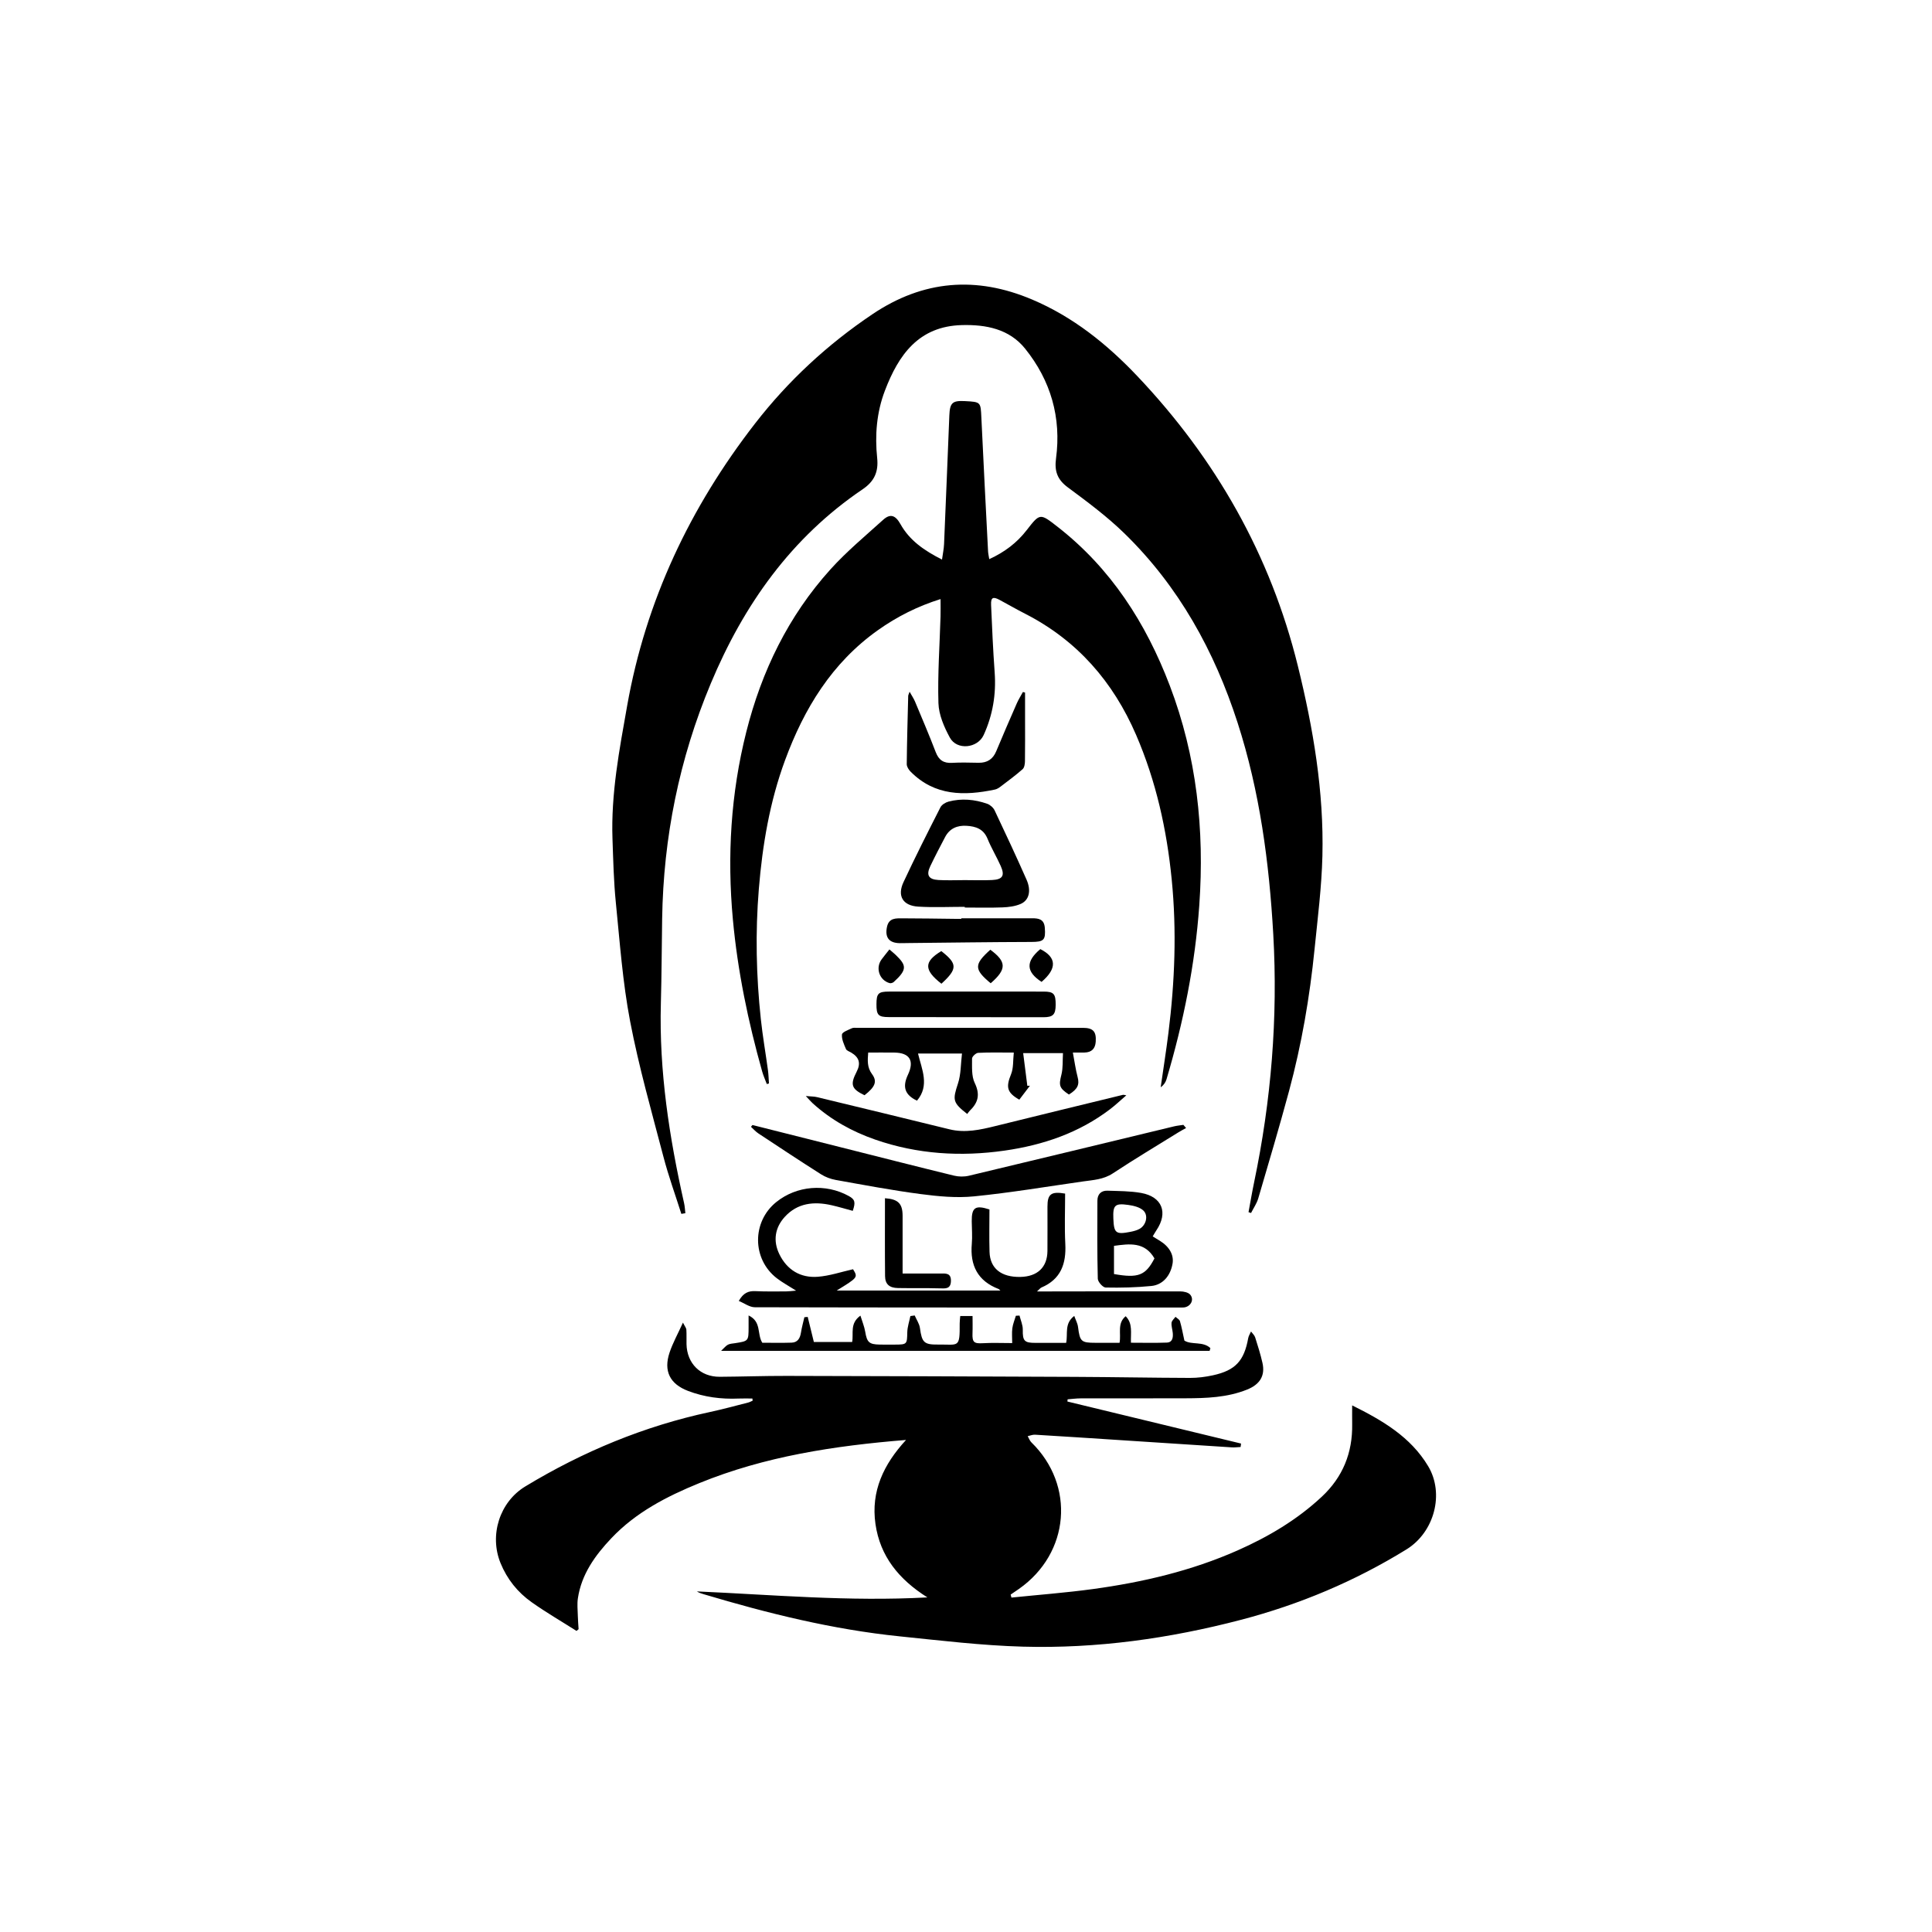 <?xml version="1.0" encoding="UTF-8"?>
<svg width="512px" height="512px" viewBox="0 0 512 512" version="1.1" xmlns="http://www.w3.org/2000/svg" xmlns:xlink="http://www.w3.org/1999/xlink">
    <g id="AltLogo-/-Black" stroke="none" stroke-width="1" fill="none" fill-rule="evenodd">
        <g id="Logo" transform="translate(131, 75)" fill="#000000">
            <path d="M49.564,246.69 C47.969,241.655 46.158,236.679 44.824,231.577 C41.705,219.645 38.303,207.752 35.989,195.657 C34.007,185.297 33.257,174.689 32.2,164.167 C31.639,158.587 31.515,152.958 31.316,147.346 C30.893,135.397 33.129,123.73 35.2,112.046 C40.133,84.206 51.868,59.437 69.127,37.197 C77.913,25.878 88.311,16.265 100.221,8.258 C113.65,-0.769 127.71,-1.895 142.519,4.377 C153.4,8.985 162.37,16.2 170.406,24.68 C191.196,46.618 205.703,72.1 212.948,101.498 C217.016,118.008 219.872,134.774 219.451,151.858 C219.248,160.081 218.201,168.288 217.377,176.487 C216.099,189.216 213.94,201.808 210.603,214.163 C208.035,223.674 205.233,233.124 202.453,242.576 C202.052,243.94 201.189,245.167 200.54,246.458 C200.317,246.385 200.094,246.31 199.871,246.236 C200.363,243.594 200.806,240.941 201.356,238.311 C205.885,216.637 207.683,194.758 206.43,172.633 C205.35,153.573 202.864,134.761 196.97,116.513 C190.827,97.496 181.386,80.4 166.998,66.371 C162.391,61.88 157.16,57.987 151.973,54.147 C149.179,52.077 148.412,49.837 148.858,46.49 C150.302,35.666 147.466,25.843 140.665,17.392 C136.463,12.169 130.296,10.986 123.9,11.153 C112.453,11.451 107.117,19.052 103.5,28.549 C101.307,34.304 100.828,40.325 101.46,46.395 C101.84,50.053 100.697,52.574 97.6,54.669 C78.667,67.483 66.078,85.299 57.363,106.135 C49.017,126.09 44.808,146.891 44.475,168.496 C44.36,175.962 44.342,183.429 44.137,190.893 C43.643,208.853 46.369,226.428 50.295,243.869 C50.489,244.731 50.522,245.629 50.629,246.51 C50.274,246.57 49.919,246.63 49.564,246.69" id="Fill-1"></path>
            <path d="M137.045,348.376 C144.241,347.637 151.463,347.095 158.626,346.117 C171.811,344.316 184.712,341.301 196.939,335.89 C205.101,332.278 212.727,327.779 219.294,321.641 C224.865,316.435 227.466,309.991 227.341,302.4 C227.315,300.853 227.337,299.305 227.337,297.442 C235.375,301.431 242.82,305.784 247.47,313.541 C251.836,320.825 249.125,331.046 241.735,335.604 C228.051,344.044 213.379,350.214 197.838,354.277 C178.912,359.225 159.644,361.924 140.086,361.38 C129.171,361.077 118.274,359.761 107.395,358.646 C89.686,356.831 72.483,352.566 55.466,347.479 C54.867,347.3 54.266,347.124 53.68,346.74 C73.817,347.63 93.924,349.47 114.763,348.327 C107.168,343.527 102.231,337.412 101.005,328.864 C99.763,320.197 103.165,313.059 109.11,306.6 C90.037,308.153 71.715,310.942 54.306,318.049 C45.701,321.562 37.506,325.784 31.014,332.645 C26.72,337.183 23.102,342.177 22.144,348.574 C21.917,350.094 22.093,351.679 22.131,353.232 C22.159,354.404 22.263,355.574 22.333,356.745 C22.151,356.901 21.969,357.056 21.787,357.211 C17.81,354.689 13.727,352.317 9.888,349.6 C6.18,346.977 3.378,343.493 1.64,339.22 C-1.366,331.831 1.396,323.042 8.22,318.912 C23.45,309.698 39.682,302.944 57.129,299.201 C60.524,298.473 63.877,297.551 67.245,296.698 C67.667,296.592 68.058,296.364 68.464,296.193 C68.44,296.003 68.417,295.812 68.393,295.622 C67.169,295.622 65.944,295.576 64.723,295.63 C60.129,295.833 55.645,295.249 51.348,293.612 C46.518,291.772 44.804,288.34 46.438,283.449 C47.28,280.925 48.602,278.562 49.989,275.507 C50.499,276.521 50.865,276.932 50.893,277.365 C50.977,278.64 50.904,279.925 50.933,281.205 C51.049,286.341 54.62,289.893 59.739,289.862 C65.635,289.825 71.53,289.615 77.426,289.627 C102.896,289.68 128.366,289.766 153.835,289.884 C164.004,289.93 174.172,290.129 184.341,290.16 C186.382,290.167 188.462,289.902 190.459,289.465 C196.405,288.165 198.706,285.636 199.786,279.634 C199.897,279.019 200.277,278.452 200.532,277.862 C200.908,278.376 201.446,278.839 201.63,279.414 C202.342,281.64 203.039,283.88 203.559,286.156 C204.353,289.638 202.826,291.92 199.465,293.264 C194.183,295.376 188.672,295.541 183.13,295.562 C173.88,295.598 164.629,295.563 155.379,295.584 C154.228,295.586 153.077,295.747 151.926,295.834 C151.909,296.029 151.892,296.225 151.876,296.42 C167.214,300.132 182.552,303.843 197.89,307.555 C197.851,307.86 197.813,308.165 197.774,308.471 C196.991,308.506 196.203,308.616 195.425,308.566 C185.496,307.934 175.569,307.277 165.642,306.631 C158.195,306.146 150.749,305.656 143.3,305.211 C142.661,305.173 142.003,305.46 141.353,305.596 C141.672,306.149 141.886,306.81 142.326,307.239 C154.009,318.628 152.505,336.611 139.054,346.064 C138.321,346.579 137.575,347.074 136.835,347.579 C136.905,347.845 136.975,348.11 137.045,348.376" id="Fill-3"></path>
            <path d="M118.257,83.761 C112.206,85.648 106.728,88.407 101.663,91.998 C89.471,100.645 82.094,112.763 77.038,126.489 C72.986,137.49 71.053,148.94 70.099,160.594 C69.153,172.115 69.398,183.608 70.629,195.083 C71.112,199.596 71.898,204.077 72.511,208.577 C72.671,209.75 72.697,210.942 72.782,212.126 C72.594,212.18 72.403,212.234 72.215,212.288 C71.799,211.171 71.299,210.077 70.978,208.933 C67.26,195.727 64.481,182.347 63.219,168.657 C61.675,151.881 62.66,135.292 66.778,118.955 C70.828,102.882 77.912,88.264 89.069,75.9 C93.34,71.167 98.299,67.046 103.043,62.756 C104.883,61.091 106.266,61.458 107.629,63.893 C110.073,68.256 113.921,70.894 118.642,73.293 C118.852,71.763 119.13,70.483 119.186,69.193 C119.674,57.832 120.123,46.468 120.585,35.106 C120.722,31.741 121.397,31.124 124.713,31.298 C128.958,31.52 128.88,31.524 129.077,35.75 C129.626,47.535 130.244,59.317 130.846,71.099 C130.879,71.717 131.03,72.329 131.162,73.175 C135.209,71.335 138.476,68.862 141.087,65.49 C144.601,60.95 144.629,60.992 149.22,64.567 C163.385,75.598 172.666,90.07 178.988,106.646 C186.155,125.439 188.226,144.894 186.827,164.859 C185.725,180.586 182.62,195.91 178.147,210.987 C177.906,211.798 177.435,212.541 176.595,213.132 C177.285,208.324 178.047,203.525 178.649,198.706 C180.339,185.197 180.859,171.663 179.517,158.081 C178.21,144.861 175.371,132.031 170.097,119.799 C164.006,105.668 154.46,94.691 140.636,87.629 C138.362,86.468 136.149,85.186 133.898,83.978 C132.149,83.039 131.565,83.329 131.649,85.317 C131.904,91.28 132.168,97.245 132.597,103.197 C133.016,108.996 132.091,114.518 129.681,119.79 C128.071,123.315 122.582,123.898 120.725,120.481 C119.204,117.684 117.788,114.429 117.695,111.336 C117.465,103.685 118.025,96.01 118.251,88.345 C118.293,86.931 118.257,85.514 118.257,83.761" id="Fill-5"></path>
            <path d="M95.069,261.363 C96.382,263.529 96.382,263.529 90.728,267.007 L134.118,267.007 C133.9,266.822 133.776,266.651 133.612,266.587 C128.102,264.464 126.038,260.353 126.538,254.635 C126.712,252.659 126.541,250.653 126.522,248.661 C126.487,244.986 127.457,244.303 131.214,245.516 C131.214,249.232 131.124,253 131.237,256.764 C131.369,261.142 134.333,263.488 139.371,263.399 C143.935,263.32 146.548,260.849 146.582,256.522 C146.612,252.752 146.589,248.982 146.589,245.21 C146.589,245.069 146.589,244.925 146.589,244.784 C146.578,241.456 147.546,240.671 151.268,241.314 C151.268,245.708 151.087,250.177 151.316,254.624 C151.589,259.889 150.156,264.012 144.983,266.209 C144.701,266.329 144.496,266.632 143.823,267.243 C145.073,267.243 145.816,267.245 146.56,267.243 C158.3,267.228 170.042,267.192 181.782,267.233 C182.684,267.236 183.904,267.49 184.419,268.099 C185.585,269.474 184.47,271.399 182.607,271.498 C181.969,271.531 181.327,271.507 180.685,271.507 C143.47,271.507 106.254,271.526 69.037,271.435 C67.641,271.432 66.246,270.361 64.787,269.762 C66.005,267.596 67.374,267.08 69.184,267.166 C71.883,267.293 74.591,267.24 77.294,267.235 C78.035,267.233 78.775,267.127 79.975,267.033 C77.966,265.752 76.311,264.868 74.847,263.735 C68.285,258.649 68.246,248.78 74.713,243.565 C80.112,239.21 87.799,238.569 93.939,241.96 C95.566,242.859 95.784,243.572 94.989,245.889 C93.121,245.388 91.246,244.817 89.338,244.387 C84.706,243.339 80.332,243.792 76.968,247.488 C74.346,250.368 73.822,253.868 75.546,257.392 C77.581,261.55 81.147,263.709 85.724,263.358 C88.861,263.118 91.934,262.062 95.069,261.363" id="Fill-7"></path>
            <path d="M68.411,223.141 C76.168,225.095 83.924,227.049 91.681,229.004 C101.716,231.533 111.743,234.094 121.795,236.551 C123.051,236.858 124.505,236.883 125.76,236.584 C143.893,232.265 162.006,227.867 180.128,223.5 C180.94,223.304 181.782,223.23 182.61,223.1 C182.847,223.378 183.085,223.656 183.323,223.935 C182.628,224.326 181.919,224.694 181.242,225.114 C175.451,228.706 169.596,232.203 163.911,235.957 C161.431,237.594 158.726,237.708 156.014,238.095 C146.389,239.467 136.786,241.086 127.119,242.05 C122.456,242.515 117.625,242.05 112.945,241.436 C105.425,240.451 97.961,239.034 90.491,237.699 C89.136,237.457 87.74,236.937 86.581,236.201 C81.005,232.663 75.496,229.019 69.987,225.377 C69.26,224.896 68.67,224.211 68.016,223.621 C68.148,223.461 68.279,223.301 68.411,223.141" id="Fill-9"></path>
            <path d="M153.319,203.935 C153.781,206.38 154.052,208.441 154.581,210.434 C155.108,212.422 154.623,213.608 152.277,215.063 C149.673,213.341 149.568,212.63 150.283,209.802 C150.735,208.013 150.577,206.071 150.699,204.092 L140.153,204.092 C140.531,207.071 140.892,209.907 141.252,212.744 C141.481,212.74 141.709,212.736 141.938,212.732 C140.999,213.966 140.059,215.201 139.128,216.425 C135.825,214.549 135.549,213.089 136.94,209.682 C137.617,208.022 137.436,206.011 137.668,203.945 C134.17,203.945 131.185,203.86 128.214,204.017 C127.624,204.048 126.597,205.013 126.603,205.538 C126.626,207.715 126.422,210.152 127.316,212.003 C128.754,214.978 128.275,217.139 126.081,219.263 C125.792,219.543 125.575,219.897 125.325,220.215 C121.43,217.184 121.436,216.5 122.878,212.121 C123.677,209.695 123.596,206.979 123.935,204.201 L112.284,204.201 C113.296,208.408 115.413,212.689 112.006,216.689 C108.824,215.17 108.067,213.094 109.619,209.805 C111.365,206.106 110.083,203.998 106.024,203.943 C103.75,203.913 101.476,203.938 99.081,203.938 C98.923,206.002 98.755,207.84 100.093,209.643 C101.552,211.608 100.923,213.042 98.108,215.251 C94.633,213.584 94.25,212.45 96.01,209.04 C97.168,206.797 96.723,205.229 94.572,203.94 C94.085,203.648 93.367,203.43 93.186,202.998 C92.666,201.76 92.012,200.395 92.131,199.149 C92.191,198.516 93.771,197.969 94.724,197.507 C95.138,197.306 95.702,197.39 96.199,197.389 C116.123,197.385 136.047,197.38 155.972,197.391 C158.698,197.393 159.556,198.365 159.381,201.034 C159.258,202.914 158.293,203.888 156.41,203.932 C155.637,203.95 154.864,203.935 153.319,203.935" id="Fill-11"></path>
            <path d="M82.548,215.459 C83.921,215.587 84.741,215.564 85.51,215.75 C97.214,218.572 108.916,221.403 120.608,224.276 C124.772,225.3 128.753,224.414 132.768,223.42 C144.042,220.627 155.33,217.89 166.615,215.138 C166.74,215.107 166.888,215.174 167.489,215.267 C165.918,216.619 164.628,217.848 163.219,218.923 C154.937,225.245 145.378,228.471 135.223,229.923 C123.626,231.582 112.15,230.891 100.988,227.022 C94.822,224.884 89.21,221.772 84.357,217.367 C83.858,216.914 83.424,216.389 82.548,215.459" id="Fill-13"></path>
            <path d="M124.698,158.24 C127.108,158.24 129.524,158.337 131.928,158.215 C134.711,158.073 135.339,157.053 134.21,154.517 C133.12,152.067 131.716,149.752 130.704,147.273 C129.641,144.668 127.589,143.99 125.134,143.845 C122.667,143.7 120.668,144.547 119.473,146.811 C118.121,149.372 116.779,151.941 115.532,154.554 C114.411,156.904 115.069,158.059 117.681,158.211 C120.013,158.347 122.358,158.24 124.698,158.24 Z M124.671,165.319 C120.553,165.319 116.422,165.518 112.319,165.263 C108.265,165.01 106.723,162.449 108.429,158.79 C111.543,152.108 114.876,145.526 118.221,138.954 C118.577,138.255 119.554,137.652 120.358,137.438 C123.815,136.518 127.275,136.837 130.617,138.007 C131.396,138.28 132.235,139.024 132.589,139.769 C135.476,145.848 138.318,151.95 141.039,158.105 C142.349,161.067 141.724,163.606 139.446,164.57 C137.99,165.187 136.294,165.406 134.692,165.468 C131.357,165.599 128.012,165.508 124.672,165.508 L124.671,165.319 Z" id="Fill-15"></path>
            <path d="M94.83,280.645 C95.258,278.324 94.142,275.734 97.02,273.656 C97.501,275.229 98.059,276.541 98.287,277.907 C98.754,280.7 99.3,281.278 102.135,281.327 C103.486,281.351 104.838,281.336 106.19,281.333 C109.376,281.327 109.378,281.22 109.438,278.095 C109.466,276.649 109.972,275.213 110.261,273.772 C110.642,273.72 111.022,273.667 111.403,273.615 C111.883,274.723 112.635,275.793 112.794,276.944 C113.317,280.734 113.848,281.369 117.592,281.321 C123.053,281.25 123.376,282.411 123.327,275.715 C123.322,275.096 123.42,274.477 123.477,273.762 L126.735,273.762 C126.735,275.277 126.783,276.791 126.724,278.302 C126.628,280.727 127.115,281.105 129.51,280.963 C131.979,280.816 134.464,280.93 137.243,280.93 C137.243,279.485 137.117,278.218 137.281,276.989 C137.43,275.868 137.892,274.789 138.217,273.691 C138.538,273.675 138.86,273.658 139.182,273.642 C139.49,274.893 140.072,276.149 140.049,277.394 C139.996,280.318 140.444,280.896 143.406,280.874 C146.095,280.854 148.783,280.87 151.537,280.87 C152.06,278.465 150.982,275.777 153.689,273.735 C154.071,274.815 154.57,275.711 154.69,276.655 C155.18,280.511 155.504,280.854 159.299,280.858 C161.415,280.86 163.531,280.859 165.693,280.859 C166.159,278.384 164.996,275.735 167.312,273.811 C169.265,275.765 168.605,278.251 168.714,280.837 C171.868,280.837 175.043,280.917 178.211,280.802 C179.707,280.748 179.905,279.497 179.799,278.275 C179.72,277.36 179.387,276.437 179.473,275.547 C179.526,274.993 180.148,274.494 180.514,273.97 C180.923,274.351 181.564,274.665 181.699,275.126 C182.169,276.736 182.464,278.397 182.876,280.267 C184.736,281.478 187.828,280.39 189.768,282.266 C189.699,282.508 189.631,282.75 189.562,282.993 L60.091,282.993 C60.937,282.209 61.354,281.644 61.913,281.357 C62.459,281.076 63.147,281.057 63.778,280.958 C67.378,280.397 67.379,280.401 67.384,276.68 C67.385,275.845 67.384,275.01 67.384,273.611 C70.878,275.265 69.563,278.54 71.016,280.841 C73.421,280.841 76.11,280.908 78.795,280.817 C80.408,280.762 81.034,279.627 81.268,278.13 C81.481,276.766 81.861,275.428 82.167,274.078 C82.463,274.05 82.758,274.023 83.053,273.995 C83.578,276.137 84.102,278.278 84.682,280.645 L94.83,280.645 Z" id="Fill-17"></path>
            <path d="M140.652,108.547 C140.652,110.85 140.652,113.154 140.652,115.457 C140.652,119.223 140.683,122.99 140.624,126.755 C140.613,127.468 140.47,128.431 140.003,128.841 C138.142,130.478 136.139,131.955 134.163,133.458 C133.719,133.795 133.197,134.126 132.665,134.238 C124.525,135.949 116.721,135.962 110.324,129.502 C109.815,128.988 109.292,128.177 109.298,127.51 C109.357,121.485 109.529,115.461 109.683,109.437 C109.689,109.192 109.837,108.951 110.052,108.316 C110.656,109.402 111.165,110.146 111.505,110.961 C113.364,115.403 115.256,119.833 116.98,124.328 C117.794,126.451 119.087,127.303 121.34,127.162 C123.675,127.015 126.026,127.116 128.37,127.142 C130.606,127.166 132.124,126.208 133.001,124.108 C134.775,119.861 136.604,115.636 138.452,111.421 C138.913,110.372 139.535,109.394 140.083,108.383 C140.272,108.438 140.462,108.492 140.652,108.547" id="Fill-19"></path>
            <path d="M125.092,187.776 C131.917,187.776 138.741,187.769 145.566,187.779 C148.252,187.783 148.782,188.382 148.764,191.291 C148.748,193.878 148.067,194.579 145.483,194.578 C131.832,194.572 118.182,194.56 104.532,194.539 C101.743,194.535 101.258,194.001 101.271,191.109 C101.283,188.268 101.763,187.781 104.619,187.778 C111.443,187.772 118.268,187.776 125.092,187.776" id="Fill-21"></path>
            <path d="M164.052,247.993 C164.211,251.808 164.714,252.207 168.579,251.449 C169.399,251.288 170.25,251.072 170.975,250.675 C172.731,249.714 173.412,247.101 171.98,245.782 C171.01,244.889 169.381,244.512 167.988,244.317 C164.435,243.818 163.902,244.401 164.052,247.993 Z M164.219,262.633 C170.67,263.784 172.598,263.001 174.944,258.493 C172.369,254.05 168.353,254.595 164.219,255.163 L164.219,262.633 Z M174.477,252.663 C175.263,253.142 175.801,253.47 176.337,253.799 C178.919,255.385 180.137,257.574 179.735,259.904 C179.187,263.074 177.162,265.497 174.133,265.797 C170.113,266.195 166.048,266.293 162.009,266.209 C161.267,266.193 159.949,264.712 159.927,263.881 C159.75,256.987 159.795,250.086 159.822,243.188 C159.829,241.496 160.798,240.486 162.504,240.546 C165.478,240.65 168.497,240.622 171.408,241.142 C176.997,242.141 178.621,246.366 175.453,251.055 C175.146,251.511 174.881,251.995 174.477,252.663 Z" id="Fill-23"></path>
            <path d="M123.76,168.351 C130.007,168.351 136.253,168.353 142.5,168.35 C144.257,168.349 145.704,168.569 145.886,170.872 C146.145,174.141 145.623,174.617 142.305,174.625 C131.382,174.652 120.458,174.811 109.535,174.92 C108.825,174.927 108.115,174.96 107.405,174.946 C104.579,174.892 103.478,173.416 104.056,170.65 C104.567,168.203 106.462,168.366 108.216,168.367 C112.829,168.371 117.442,168.454 122.055,168.503 C122.624,168.509 123.192,168.504 123.76,168.504 C123.76,168.453 123.76,168.402 123.76,168.351" id="Fill-25"></path>
            <path d="M103.525,242.544 C107.036,242.785 108.191,243.973 108.198,247.188 C108.208,252.217 108.2,257.246 108.2,262.499 C111.584,262.499 114.833,262.507 118.082,262.495 C119.526,262.49 121.069,262.257 121.006,264.492 C120.947,266.626 119.586,266.474 118.04,266.429 C114.353,266.323 110.661,266.415 106.972,266.346 C104.687,266.303 103.572,265.33 103.55,263.165 C103.482,256.346 103.525,249.526 103.525,242.544" id="Fill-27"></path>
            <path d="M104.703,176.608 C105.608,177.395 105.993,177.701 106.345,178.04 C109.2,180.789 109.538,181.895 105.846,185.243 C105.591,185.474 105.068,185.626 104.749,185.535 C102.011,184.758 100.944,181.491 102.656,179.216 C103.292,178.371 103.961,177.551 104.703,176.608" id="Fill-29"></path>
            <path d="M131.542,185.573 C127.095,181.876 127.096,180.6 131.444,176.688 C135.776,179.872 135.82,181.862 131.542,185.573" id="Fill-31"></path>
            <path d="M118.487,185.695 C113.805,182.054 113.829,179.843 118.456,177.053 C122.767,180.419 122.785,181.756 118.487,185.695" id="Fill-33"></path>
            <path d="M144.695,176.523 C149.041,178.709 149.155,181.673 145.029,185.209 C140.885,182.524 140.781,179.811 144.695,176.523" id="Fill-35"></path>
        </g>
    </g>
</svg>